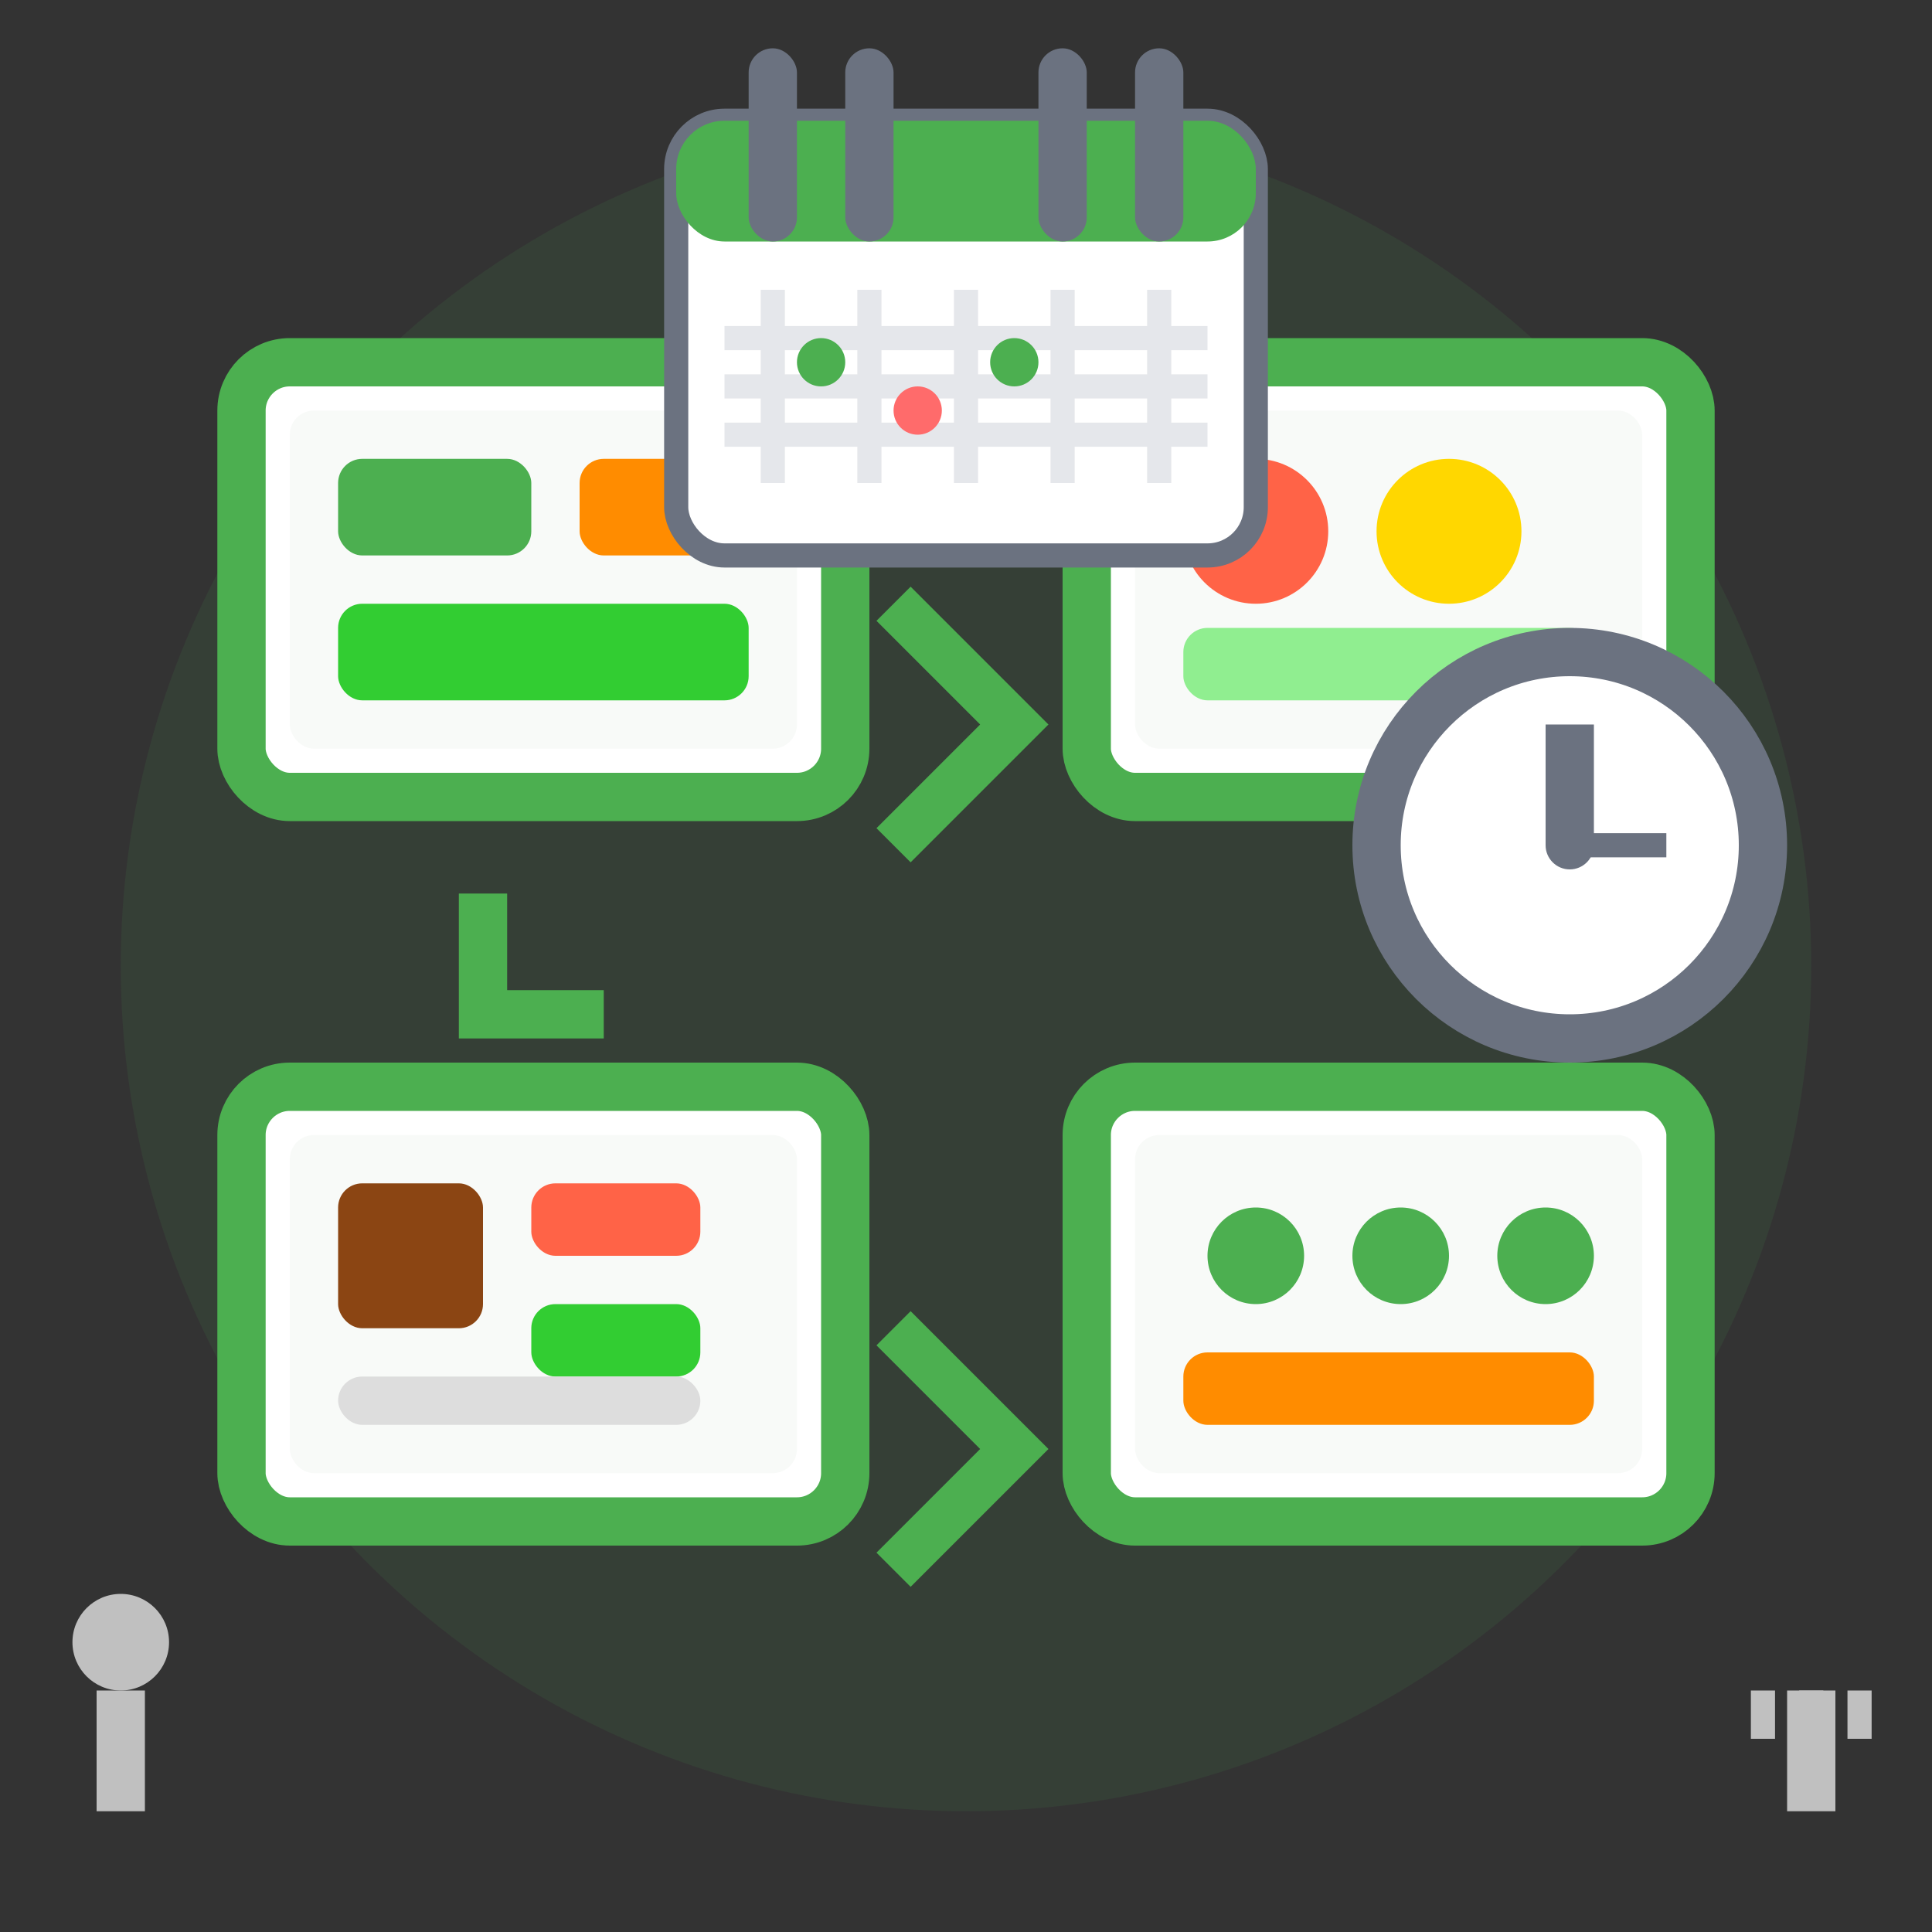 <svg width="80" height="80" viewBox="0 0 80 80" fill="none" xmlns="http://www.w3.org/2000/svg">
  <rect x="0" y="0" width="80" height="80" fill="#333333" stroke="none"/>
  <!-- Background circle -->
  <circle cx="40" cy="40" r="35" fill="#4CAF50" opacity="0.1"/>
  
  <!-- Container 1 -->
  <rect x="10" y="15" width="25" height="18" rx="2" fill="#FFFFFF" stroke="#4CAF50" stroke-width="2"/>
  <rect x="12" y="17" width="21" height="14" rx="1" fill="#F8FAF8"/>
  
  <!-- Food in container 1 -->
  <rect x="14" y="19" width="8" height="4" rx="1" fill="#4CAF50"/>
  <rect x="24" y="19" width="7" height="4" rx="1" fill="#FF8C00"/>
  <rect x="14" y="25" width="17" height="4" rx="1" fill="#32CD32"/>
  
  <!-- Container 2 -->
  <rect x="45" y="15" width="25" height="18" rx="2" fill="#FFFFFF" stroke="#4CAF50" stroke-width="2"/>
  <rect x="47" y="17" width="21" height="14" rx="1" fill="#F8FAF8"/>
  
  <!-- Food in container 2 -->
  <circle cx="52" cy="22" r="3" fill="#FF6347"/>
  <circle cx="60" cy="22" r="3" fill="#FFD700"/>
  <rect x="49" y="26" width="17" height="3" rx="1" fill="#90EE90"/>
  
  <!-- Container 3 -->
  <rect x="10" y="45" width="25" height="18" rx="2" fill="#FFFFFF" stroke="#4CAF50" stroke-width="2"/>
  <rect x="12" y="47" width="21" height="14" rx="1" fill="#F8FAF8"/>
  
  <!-- Food in container 3 -->
  <rect x="14" y="49" width="6" height="6" rx="1" fill="#8B4513"/>
  <rect x="22" y="49" width="7" height="3" rx="1" fill="#FF6347"/>
  <rect x="22" y="54" width="7" height="3" rx="1" fill="#32CD32"/>
  <rect x="14" y="57" width="15" height="2" rx="1" fill="#DDD"/>
  
  <!-- Container 4 -->
  <rect x="45" y="45" width="25" height="18" rx="2" fill="#FFFFFF" stroke="#4CAF50" stroke-width="2"/>
  <rect x="47" y="47" width="21" height="14" rx="1" fill="#F8FAF8"/>
  
  <!-- Food in container 4 -->
  <circle cx="52" cy="52" r="2" fill="#4CAF50"/>
  <circle cx="58" cy="52" r="2" fill="#4CAF50"/>
  <circle cx="64" cy="52" r="2" fill="#4CAF50"/>
  <rect x="49" y="56" width="17" height="3" rx="1" fill="#FF8C00"/>
  
  <!-- Calendar -->
  <rect x="28" y="5" width="24" height="18" rx="2" fill="#FFFFFF" stroke="#6B7280" stroke-width="1"/>
  <rect x="28" y="5" width="24" height="5" rx="2" fill="#4CAF50"/>
  
  <!-- Calendar grid -->
  <line x1="32" y1="12" x2="32" y2="20" stroke="#E5E7EB" stroke-width="1"/>
  <line x1="36" y1="12" x2="36" y2="20" stroke="#E5E7EB" stroke-width="1"/>
  <line x1="40" y1="12" x2="40" y2="20" stroke="#E5E7EB" stroke-width="1"/>
  <line x1="44" y1="12" x2="44" y2="20" stroke="#E5E7EB" stroke-width="1"/>
  <line x1="48" y1="12" x2="48" y2="20" stroke="#E5E7EB" stroke-width="1"/>
  
  <line x1="30" y1="14" x2="50" y2="14" stroke="#E5E7EB" stroke-width="1"/>
  <line x1="30" y1="16" x2="50" y2="16" stroke="#E5E7EB" stroke-width="1"/>
  <line x1="30" y1="18" x2="50" y2="18" stroke="#E5E7EB" stroke-width="1"/>
  
  <!-- Calendar rings -->
  <rect x="31" y="2" width="2" height="8" rx="1" fill="#6B7280"/>
  <rect x="35" y="2" width="2" height="8" rx="1" fill="#6B7280"/>
  <rect x="43" y="2" width="2" height="8" rx="1" fill="#6B7280"/>
  <rect x="47" y="2" width="2" height="8" rx="1" fill="#6B7280"/>
  
  <!-- Calendar marks -->
  <circle cx="34" cy="15" r="1" fill="#4CAF50"/>
  <circle cx="42" cy="15" r="1" fill="#4CAF50"/>
  <circle cx="38" cy="17" r="1" fill="#FF6B6B"/>
  
  <!-- Clock -->
  <circle cx="65" cy="35" r="8" fill="#FFFFFF" stroke="#6B7280" stroke-width="2"/>
  <circle cx="65" cy="35" r="1" fill="#6B7280"/>
  <line x1="65" y1="35" x2="65" y2="30" stroke="#6B7280" stroke-width="2"/>
  <line x1="65" y1="35" x2="69" y2="35" stroke="#6B7280" stroke-width="1"/>
  
  <!-- Arrows indicating meal prep flow -->
  <path d="M37 25L42 30L37 35" stroke="#4CAF50" stroke-width="2" fill="none"/>
  <path d="M20 37L20 42L25 42" stroke="#4CAF50" stroke-width="2" fill="none"/>
  <path d="M37 55L42 60L37 65" stroke="#4CAF50" stroke-width="2" fill="none"/>
  
  <!-- Utensils -->
  <line x1="5" y1="70" x2="5" y2="75" stroke="#C0C0C0" stroke-width="2"/>
  <circle cx="5" cy="68" r="2" fill="#C0C0C0"/>
  
  <line x1="75" y1="70" x2="75" y2="75" stroke="#C0C0C0" stroke-width="2"/>
  <line x1="73" y1="70" x2="73" y2="72" stroke="#C0C0C0" stroke-width="1"/>
  <line x1="75" y1="70" x2="75" y2="72" stroke="#C0C0C0" stroke-width="1"/>
  <line x1="77" y1="70" x2="77" y2="72" stroke="#C0C0C0" stroke-width="1"/>
</svg>
